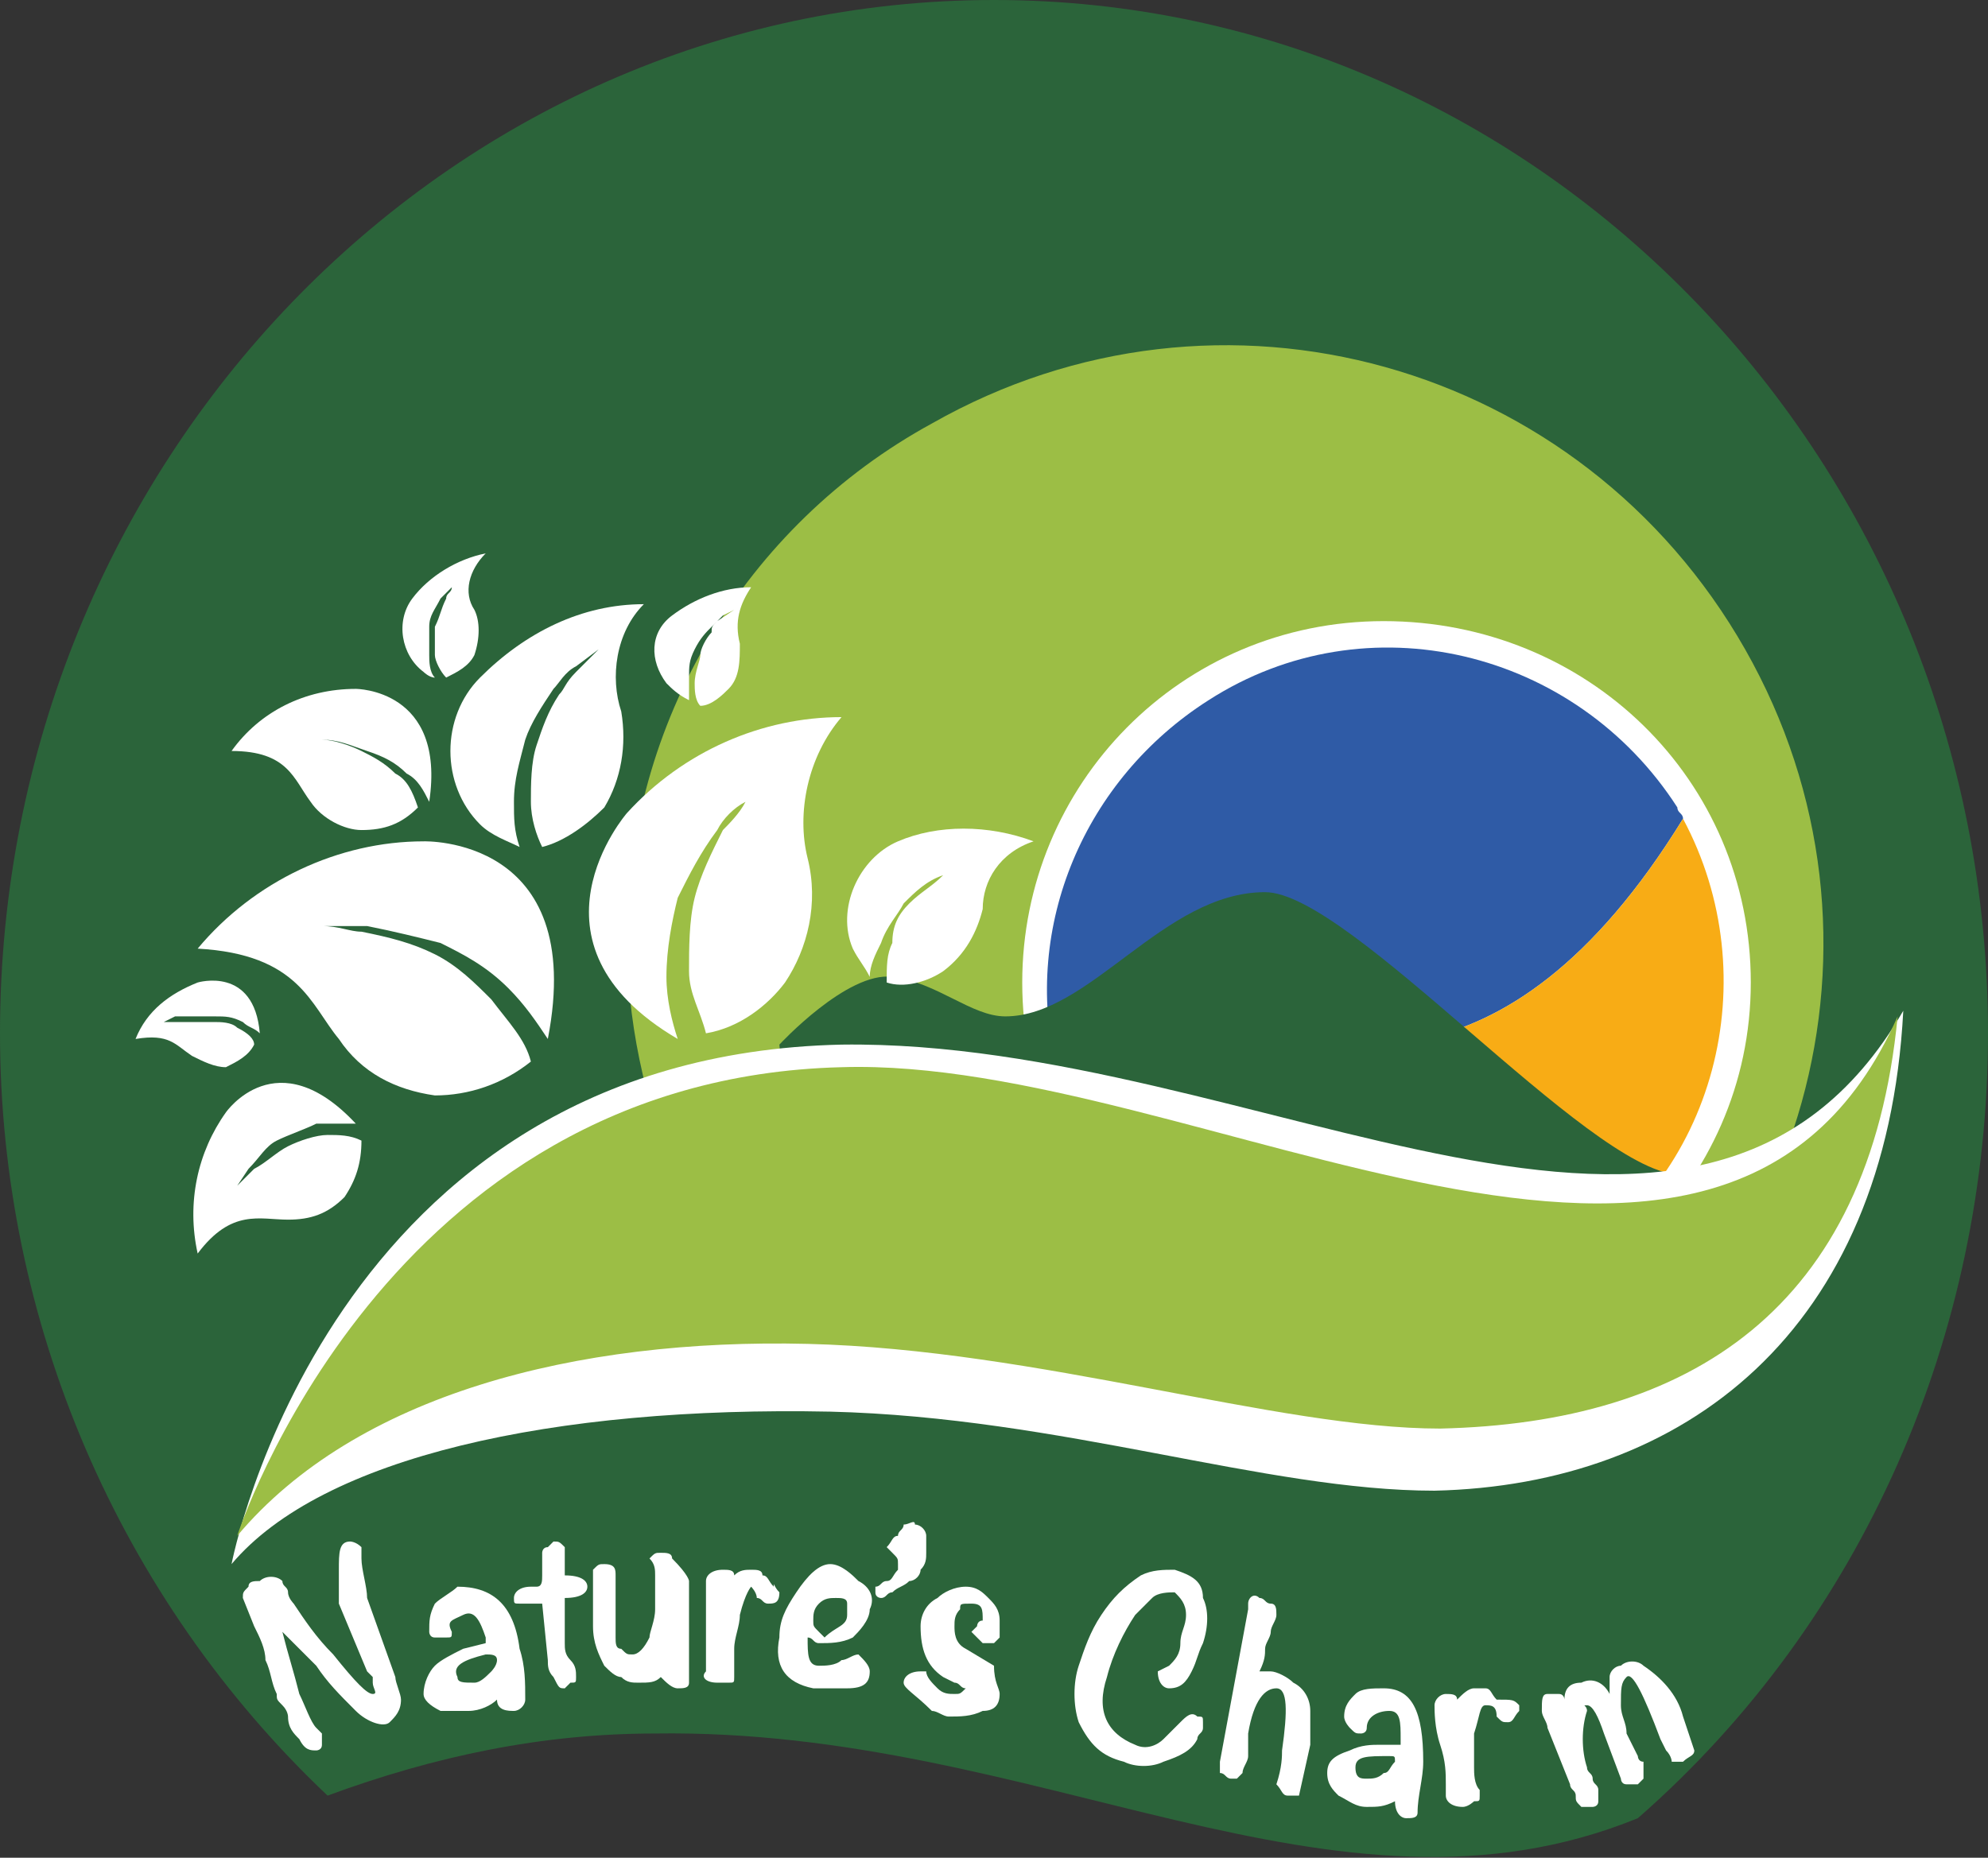 <?xml version="1.0" encoding="UTF-8"?> <svg xmlns="http://www.w3.org/2000/svg" xmlns:xlink="http://www.w3.org/1999/xlink" id="Слой_1" x="0px" y="0px" viewBox="0 0 35.2 32.9" style="enable-background:new 0 0 35.2 32.9;" xml:space="preserve"><rect x="0" y="0" width="35.2" height="32.9" fill="#333333" stroke="none"/> <style type="text/css"> .st0{fill:#2B643A;} .st1{fill:#9CBE45;} .st2{fill:#FFFFFF;} .st3{fill:#2F5BA6;} .st4{fill:#F8AC15;} .st5{fill:#FEFEFE;} .st6{fill:#2C643B;} </style> <path class="st0" d="M5.8,31.8c1.9-0.7,3.8-1.1,5.8-1.1c6.8-0.1,12,3.7,17.4,1.5c4-3.5,6.2-8.6,6.2-13.9C35.2,8.2,27.3,0,17.6,0 S0,8.2,0,18.3C0,23.4,2.1,28.3,5.8,31.8"></path> <path class="st1" d="M11.1,16.6c0,2.9,1.2,5.8,3.4,7.8c5.3-1.8,6.4-1.3,12.4,1.5c5.1-2.9,6.9-9.3,4-14.4c-2.9-5.1-9.3-6.9-14.4-4 C13.2,9.3,11.1,12.8,11.1,16.6"></path> <path class="st2" d="M18.1,17.4c0,3.6,2.9,6.4,6.4,6.4S31,21,31,17.4S28.1,11,24.5,11S18.1,13.9,18.1,17.4L18.1,17.4"></path> <path class="st3" d="M25.2,18.4c1.4-0.3,3-1.3,4.6-3.9c0-0.1-0.1-0.1-0.1-0.2c-1.8-2.8-5.5-3.7-8.3-1.9c-2.2,1.4-3.3,4-2.7,6.5 l0.3-0.2C21,17.7,22.8,19,25.2,18.4"></path> <path class="st4" d="M27.6,22.5c2.8-1.6,3.7-5.2,2.2-8c-1.6,2.6-3.2,3.6-4.6,3.9C22.8,19,21,17.7,19,18.7l-0.3,0.2 c0.1,0.5,0.3,1,0.6,1.5C21.1,23.3,24.7,24.2,27.6,22.5"></path> <path class="st0" d="M29.7,20.8c-1.6-0.1-5.8-5-7.3-5c-1.8,0-3.1,2.2-4.6,2.2c-0.6,0-1.2-0.6-2-0.7c-0.8-0.1-2,1.2-2,1.2l0.2,2.2 l15.8,0.7C29.8,21.5,31.3,20.9,29.7,20.8"></path> <path class="st2" d="M4.1,27.7c0,0,1.7-9,10.8-9.2c7.4-0.1,15.2,5.6,18.8-0.6c-0.3,5.7-3.9,8.4-8.3,8.5c-3,0-6.6-1.3-10.7-1.4 C9.8,24.9,5.7,25.8,4.1,27.7"></path> <path class="st2" d="M6.4,27.4c0,0,0,0.1,0,0.1v0.1c0,0.2,0.1,0.5,0.1,0.7L7,29.7c0,0.1,0.1,0.3,0.1,0.4c0,0.2-0.1,0.3-0.2,0.4 s-0.4,0-0.6-0.2C6,30,5.8,29.8,5.6,29.5L5,28.9c0.1,0.4,0.2,0.7,0.3,1.1c0.1,0.2,0.2,0.5,0.3,0.6c0,0,0.1,0.1,0.1,0.1 c0,0.1,0,0.1,0,0.2C5.7,31,5.6,31,5.6,31c-0.1,0-0.2,0-0.3-0.2c-0.1-0.1-0.2-0.2-0.2-0.4c0,0,0-0.1-0.1-0.2S4.9,30.1,4.9,30 c-0.1-0.2-0.1-0.4-0.2-0.6c0-0.2-0.1-0.4-0.2-0.6l-0.2-0.5l0,0l0,0c0-0.1,0-0.1,0.1-0.2c0-0.1,0.1-0.1,0.2-0.1 c0.1-0.1,0.3-0.1,0.4,0c0,0.1,0.1,0.1,0.1,0.2c0,0.1,0.1,0.2,0.1,0.2c0.2,0.3,0.4,0.6,0.7,0.9c0.4,0.5,0.6,0.7,0.7,0.7 c0.1,0,0-0.1,0-0.2c0,0,0-0.1,0-0.1l-0.1-0.1l-0.5-1.2C6,28.2,6,28,6,27.8c0-0.3,0-0.5,0.2-0.5C6.2,27.3,6.3,27.3,6.4,27.4L6.4,27.4 "></path> <path class="st2" d="M9.2,29.2c0.1,0.3,0.1,0.6,0.1,0.9c0,0.1-0.1,0.2-0.2,0.2s-0.3,0-0.3-0.2c-0.1,0.1-0.3,0.2-0.5,0.2 c-0.2,0-0.3,0-0.5,0c-0.2-0.1-0.3-0.2-0.3-0.3c0-0.2,0.1-0.4,0.2-0.5c0.1-0.1,0.3-0.2,0.5-0.3l0.4-0.1V29c-0.1-0.3-0.2-0.5-0.4-0.4 S7.9,28.7,8,28.9c0,0.1,0,0.1-0.1,0.1c0,0,0,0,0,0c-0.1,0-0.1,0-0.2,0c-0.1,0-0.1-0.1-0.1-0.1c0-0.2,0-0.3,0.1-0.5 c0.1-0.1,0.3-0.2,0.4-0.3C8.7,28.1,9.1,28.4,9.2,29.2 M8.8,29.4c0-0.1-0.1-0.1-0.2-0.1c-0.4,0.1-0.6,0.2-0.5,0.4 c0,0.1,0.1,0.1,0.3,0.1c0.1,0,0.2-0.1,0.3-0.2C8.7,29.6,8.8,29.5,8.8,29.4"></path> <path class="st2" d="M10.4,28.1c0,0.1-0.1,0.2-0.4,0.2c0,0.1,0,0.2,0,0.5v0.3c0,0.1,0,0.2,0.1,0.3s0.1,0.2,0.1,0.3 c0,0.1,0,0.1-0.1,0.1c0,0-0.1,0.1-0.1,0.1c-0.1,0-0.1,0-0.2-0.2c-0.1-0.1-0.1-0.2-0.1-0.3l-0.1-1H9.2c-0.1,0-0.1,0-0.1-0.1l0,0 c0-0.1,0.1-0.2,0.3-0.2h0.1c0.1,0,0.1-0.1,0.1-0.2v-0.3c0,0,0-0.1,0-0.1c0,0,0-0.1,0.1-0.1c0,0,0.1-0.1,0.1-0.1c0.1,0,0.1,0,0.2,0.1 c0,0,0,0.1,0,0.1c0,0.1,0,0.2,0,0.2c0,0.1,0,0.2,0,0.2l0,0C10.3,27.9,10.4,28,10.4,28.1"></path> <path class="st2" d="M12.2,28c0,0.1,0,0.2,0,0.5c0,0.1,0,0.3,0,0.5c0,0.1,0,0.2,0,0.4c0,0.1,0,0.3,0,0.4c0,0.1-0.1,0.1-0.2,0.1 c-0.1,0-0.2-0.1-0.3-0.2c-0.1,0.1-0.2,0.1-0.4,0.1c-0.1,0-0.2,0-0.3-0.1c-0.1,0-0.2-0.1-0.3-0.2c-0.1-0.2-0.2-0.4-0.2-0.7 c0-0.1,0-0.3,0-0.5s0-0.4,0-0.5c0.1-0.1,0.1-0.1,0.2-0.1c0.2,0,0.2,0.1,0.2,0.2c0,0.1,0,0.2,0,0.2c0,0.1,0,0.2,0,0.2v0.7 c0,0.1,0,0.2,0.1,0.2c0.1,0.1,0.1,0.1,0.2,0.1s0.2-0.1,0.3-0.3c0-0.1,0.1-0.3,0.1-0.5v-0.6c0-0.1,0-0.2-0.1-0.3 c0.1-0.1,0.1-0.1,0.2-0.1c0.1,0,0.2,0,0.2,0.1C12.2,27.9,12.2,28,12.2,28"></path> <path class="st2" d="M13.8,28.2C13.8,28.2,13.8,28.2,13.8,28.2c0,0.2-0.1,0.2-0.2,0.2c-0.1,0-0.1-0.1-0.2-0.1c0-0.1-0.1-0.2-0.1-0.2 s-0.1,0.1-0.2,0.5c0,0.2-0.1,0.4-0.1,0.6c0,0.1,0,0.3,0,0.4c0,0,0,0.1,0,0.1c0,0.1,0,0.1-0.1,0.1c-0.1,0-0.1,0-0.2,0 c-0.2,0-0.3-0.1-0.2-0.2c0,0,0,0,0-0.1c0,0,0,0,0-0.1c0-0.2,0-0.4,0-0.7s0-0.6,0-0.7s0.1-0.2,0.3-0.2c0.1,0,0.2,0,0.2,0.1 c0.1-0.1,0.2-0.1,0.3-0.1c0.1,0,0.2,0,0.2,0.1c0.1,0,0.1,0.1,0.2,0.2C13.7,28,13.7,28.1,13.8,28.2"></path> <path class="st2" d="M15.4,29.6c0,0.2-0.1,0.3-0.4,0.3c-0.2,0-0.4,0-0.6,0c-0.5-0.1-0.7-0.4-0.6-0.9c0-0.3,0.1-0.5,0.3-0.8 c0.2-0.3,0.4-0.5,0.6-0.5c0.2,0,0.4,0.2,0.5,0.3c0.2,0.1,0.3,0.3,0.2,0.5c0,0.2-0.2,0.4-0.3,0.5c-0.2,0.1-0.4,0.1-0.6,0.1 c-0.1,0-0.1-0.1-0.2-0.1c0,0.3,0,0.5,0.2,0.5c0.1,0,0.3,0,0.4-0.1c0.1,0,0.2-0.1,0.3-0.1C15.3,29.4,15.4,29.5,15.4,29.6 M15,28.6 c0-0.1,0-0.2,0-0.2c0-0.1-0.1-0.1-0.2-0.1c-0.1,0-0.2,0-0.3,0.1c-0.1,0.1-0.1,0.2-0.1,0.3c0,0.1,0,0.1,0.1,0.2c0,0,0.1,0.1,0.1,0.1 C14.8,28.8,15,28.8,15,28.6"></path> <path class="st2" d="M15.9,27.2c0-0.1,0.1-0.1,0.1-0.2c0.1,0,0.2-0.1,0.2,0c0.1,0,0.2,0.1,0.2,0.2c0,0.1,0,0.2,0,0.3 c0,0.1,0,0.2-0.1,0.3c0,0.1-0.1,0.2-0.2,0.2c-0.1,0.1-0.2,0.1-0.3,0.2c-0.1,0-0.1,0.1-0.2,0.1c0,0-0.1,0-0.1-0.1c0,0,0-0.1,0-0.1 c0.1,0,0.1-0.1,0.2-0.1c0.1,0,0.1-0.1,0.2-0.2c0,0,0-0.1,0-0.1c0-0.1,0-0.1-0.1-0.2c0,0-0.1-0.1-0.1-0.1 C15.8,27.3,15.8,27.2,15.9,27.2"></path> <path class="st2" d="M17.7,30c0,0.2-0.1,0.3-0.3,0.3c-0.2,0.1-0.4,0.1-0.6,0.1c-0.1,0-0.2-0.1-0.3-0.1C16.2,30,16,29.9,16,29.8 c0-0.1,0.1-0.2,0.3-0.2h0.1c0,0.1,0.1,0.2,0.2,0.3c0.1,0.1,0.2,0.1,0.3,0.1c0.1,0,0.1,0,0.2-0.1l0,0l0,0c-0.1,0-0.1-0.1-0.2-0.1 l-0.2-0.1c-0.3-0.2-0.4-0.5-0.4-0.9c0-0.2,0.1-0.4,0.3-0.5c0.1-0.1,0.3-0.2,0.5-0.2c0.2,0,0.3,0.1,0.4,0.2c0.1,0.1,0.2,0.2,0.2,0.4 c0,0.1,0,0.1,0,0.2c0,0,0,0.1,0,0.1l-0.1,0.1c-0.1,0-0.1,0-0.2,0l-0.1-0.1c-0.1-0.1-0.1-0.1-0.1-0.1l0.1-0.1c0,0,0-0.1,0.1-0.1 c0-0.2,0-0.3-0.2-0.3s-0.2,0-0.2,0.1c-0.1,0.1-0.1,0.2-0.1,0.3c0,0.1,0,0.3,0.2,0.4l0.5,0.3C17.6,29.8,17.7,29.9,17.7,30"></path> <path class="st2" d="M21.3,30.6c0,0.1-0.1,0.1-0.1,0.2c-0.1,0.2-0.3,0.3-0.6,0.4c-0.2,0.1-0.5,0.1-0.7,0c-0.4-0.1-0.6-0.3-0.8-0.7 c-0.1-0.3-0.1-0.7,0-1c0.1-0.3,0.2-0.6,0.4-0.9c0.2-0.3,0.4-0.5,0.7-0.7c0.2-0.1,0.4-0.1,0.6-0.1c0.3,0.1,0.5,0.2,0.5,0.5 c0.1,0.2,0.1,0.5,0,0.8c-0.1,0.2-0.1,0.3-0.2,0.5c-0.1,0.2-0.2,0.3-0.4,0.3c-0.1,0-0.2-0.1-0.2-0.3l0.2-0.1c0.1-0.1,0.2-0.2,0.2-0.4 c0-0.2,0.1-0.3,0.1-0.5c0-0.2-0.1-0.3-0.2-0.4c-0.1,0-0.3,0-0.4,0.1c-0.1,0.1-0.2,0.2-0.3,0.3c-0.2,0.3-0.4,0.7-0.5,1.1 c-0.2,0.6,0,1,0.5,1.2c0.2,0.1,0.4,0,0.5-0.1c0.1-0.1,0.2-0.2,0.3-0.3c0.1-0.1,0.2-0.2,0.3-0.1c0.1,0,0.1,0,0.1,0.1 C21.3,30.5,21.3,30.5,21.3,30.6"></path> <path class="st2" d="M23,31.8c-0.1,0-0.2,0-0.2,0c-0.1,0-0.1-0.1-0.2-0.2c0.1-0.3,0.1-0.5,0.1-0.6c0.1-0.7,0.1-1.1-0.1-1.1 s-0.4,0.2-0.5,0.8c0,0,0,0.1,0,0.1c0,0,0,0.1,0,0.1c0,0.1,0,0.1,0,0.2c0,0.1-0.1,0.2-0.1,0.3c0,0-0.1,0.1-0.1,0.1c0,0-0.1,0-0.1,0 c-0.1,0-0.1-0.1-0.2-0.1c0-0.1,0-0.2,0-0.2l0.5-2.7v-0.1c0-0.1,0.1-0.2,0.2-0.1c0.1,0,0.1,0.1,0.2,0.1c0.1,0,0.1,0.1,0.1,0.2 c0,0.1-0.1,0.2-0.1,0.3s-0.1,0.2-0.1,0.3c0,0.1,0,0.2-0.1,0.4c0.1,0,0.1,0,0.2,0c0.1,0,0.3,0.1,0.4,0.2c0.2,0.1,0.3,0.3,0.3,0.5 c0,0.2,0,0.4,0,0.6L23,31.8z"></path> <path class="st2" d="M25.2,31.2c0,0.3-0.1,0.6-0.1,0.9c0,0.1-0.1,0.1-0.2,0.1s-0.2-0.1-0.2-0.3c-0.2,0.1-0.3,0.1-0.5,0.1 c-0.2,0-0.3-0.1-0.5-0.2c-0.1-0.1-0.2-0.2-0.2-0.4c0-0.2,0.1-0.3,0.4-0.4c0.2-0.1,0.4-0.1,0.5-0.1h0.4v-0.1c0-0.3,0-0.5-0.2-0.5 s-0.4,0.1-0.4,0.3c0,0.1-0.1,0.1-0.1,0.1c-0.1,0-0.1,0-0.2-0.1c0,0-0.1-0.1-0.1-0.2c0-0.2,0.1-0.3,0.2-0.4c0.1-0.1,0.3-0.1,0.5-0.1 C25,29.9,25.2,30.3,25.2,31.2 M24.7,31.2c0-0.1,0-0.1-0.1-0.1c-0.4,0-0.6,0-0.6,0.2s0.1,0.2,0.2,0.2c0.1,0,0.2,0,0.3-0.1 C24.6,31.4,24.6,31.3,24.7,31.2"></path> <path class="st2" d="M26.9,30.2c0,0,0,0.1,0,0.1c-0.1,0.1-0.1,0.2-0.2,0.2c-0.1,0-0.1,0-0.2-0.1c0-0.2-0.1-0.2-0.2-0.2 s-0.1,0.2-0.2,0.5c0,0.2,0,0.4,0,0.6c0,0.1,0,0.3,0.1,0.4c0,0,0,0.1,0,0.1c0,0.1,0,0.1-0.1,0.1c0,0-0.1,0.1-0.2,0.1 c-0.2,0-0.3-0.1-0.3-0.2v-0.1c0,0,0,0,0-0.1c0-0.2,0-0.4-0.1-0.7s-0.1-0.6-0.1-0.7s0.1-0.2,0.2-0.2c0.1,0,0.2,0,0.2,0.1 c0.1-0.1,0.2-0.2,0.3-0.2c0.1,0,0.2,0,0.2,0c0.1,0,0.1,0.1,0.2,0.2C26.8,30.1,26.8,30.1,26.9,30.2"></path> <path class="st2" d="M30,31c0,0.1-0.1,0.1-0.2,0.2c-0.1,0-0.1,0-0.2,0c0,0,0-0.1-0.1-0.2l-0.1-0.2c-0.3-0.8-0.5-1.2-0.6-1.1 s-0.1,0.2-0.1,0.5c0,0.2,0.1,0.3,0.1,0.5l0.2,0.4c0,0,0,0.1,0.1,0.1c0,0,0,0.1,0,0.1c0,0.1,0,0.1,0,0.2c0,0-0.1,0.1-0.1,0.1 c-0.1,0-0.1,0-0.2,0c-0.1,0-0.1-0.1-0.1-0.1l-0.3-0.8c-0.1-0.3-0.2-0.5-0.3-0.5s0,0,0,0.1c-0.1,0.3-0.1,0.7,0,1 c0,0.1,0.1,0.1,0.1,0.2c0,0.1,0.1,0.1,0.1,0.2c0,0.1,0,0.1,0,0.2c0,0.1-0.1,0.1-0.1,0.1c-0.1,0-0.1,0-0.2,0 c-0.1-0.1-0.1-0.1-0.1-0.2c0-0.1-0.1-0.1-0.1-0.2l-0.4-1c0-0.1-0.1-0.2-0.1-0.3c0-0.2,0-0.3,0.1-0.3c0.1,0,0.1,0,0.2,0 c0.1,0,0.1,0.1,0.1,0.1c0-0.2,0.1-0.3,0.3-0.3c0.2-0.1,0.4,0,0.5,0.2c0-0.1,0-0.2,0-0.3c0-0.1,0.1-0.2,0.2-0.2 c0.1-0.1,0.3-0.1,0.4,0c0.3,0.2,0.6,0.5,0.7,0.9L30,31z"></path> <path class="st2" d="M8.7,17.7c-0.3-0.3-0.6-0.6-1-0.8c-0.4-0.2-0.8-0.3-1.3-0.4c-0.2,0-0.4-0.1-0.7-0.1H5.1h0.7h0.7 c0.5,0.1,0.9,0.2,1.3,0.3c0.4,0.2,0.8,0.4,1.2,0.8c0.3,0.3,0.5,0.6,0.7,0.9l0,0c0.7-3.6-2.2-3.5-2.2-3.5c-1.5,0-3,0.7-4,1.9 c1.8,0.1,2,1,2.5,1.6c0.4,0.6,1,0.9,1.7,1c0.6,0,1.2-0.2,1.7-0.6C9.3,18.4,9,18.1,8.7,17.7"></path> <path class="st2" d="M5.8,20.1c-0.2,0-0.5,0.1-0.7,0.2c-0.2,0.1-0.4,0.3-0.6,0.4c-0.1,0.1-0.2,0.2-0.3,0.3L4,21.4L4.2,21l0.2-0.3 c0.2-0.2,0.3-0.4,0.5-0.5c0.2-0.1,0.5-0.2,0.7-0.3c0.2,0,0.4,0,0.7,0l0,0c-1.4-1.5-2.3-0.2-2.3-0.2c-0.5,0.7-0.7,1.6-0.5,2.5 c0.6-0.8,1.1-0.6,1.6-0.6c0.4,0,0.7-0.1,1-0.4c0.2-0.3,0.3-0.6,0.3-1C6.2,20.1,6,20.1,5.8,20.1"></path> <path class="st2" d="M18.3,14.9c-0.8-0.3-1.7-0.3-2.4,0c-0.7,0.3-1.1,1.2-0.8,1.9c0.1,0.2,0.2,0.3,0.3,0.5c0-0.2,0.1-0.4,0.2-0.6 c0.1-0.3,0.3-0.5,0.4-0.7c0.2-0.2,0.4-0.4,0.7-0.5c0.1-0.1,0.2-0.1,0.4-0.2l0.4-0.1L17,15.3c-0.1,0.1-0.2,0.1-0.3,0.2 c-0.2,0.2-0.4,0.3-0.6,0.5c-0.2,0.2-0.3,0.4-0.3,0.7c-0.1,0.2-0.1,0.4-0.1,0.7c0.3,0.1,0.7,0,1-0.2c0.4-0.3,0.6-0.7,0.7-1.1 C17.4,15.6,17.7,15.1,18.3,14.9"></path> <path class="st2" d="M11.4,10.7c-1.1,0-2.1,0.5-2.9,1.3c-0.7,0.7-0.7,1.9,0,2.6C8.7,14.8,9,14.9,9.2,15c-0.1-0.3-0.1-0.5-0.1-0.8 c0-0.4,0.1-0.7,0.2-1.1c0.1-0.3,0.3-0.6,0.5-0.9c0.1-0.1,0.2-0.3,0.4-0.4l0.4-0.3c-0.1,0.1-0.2,0.2-0.4,0.4s-0.2,0.3-0.3,0.4 c-0.2,0.3-0.3,0.6-0.4,0.9c-0.1,0.3-0.1,0.7-0.1,1c0,0.3,0.1,0.6,0.2,0.8c0.4-0.1,0.8-0.4,1.1-0.7c0.3-0.5,0.4-1.1,0.3-1.7 C10.8,12,10.9,11.2,11.4,10.7"></path> <path class="st2" d="M7,13.7c-0.2-0.2-0.4-0.3-0.6-0.4c-0.2-0.1-0.5-0.2-0.7-0.2c-0.1,0-0.2,0-0.4,0H4.9h0.4h0.4 c0.3,0,0.5,0.1,0.8,0.2c0.3,0.1,0.5,0.2,0.7,0.4c0.2,0.1,0.3,0.3,0.4,0.5l0,0c0.3-2-1.3-2-1.3-2c-0.9,0-1.7,0.4-2.2,1.1 c1,0,1.1,0.5,1.4,0.9c0.2,0.3,0.6,0.5,0.9,0.5c0.4,0,0.7-0.1,1-0.4C7.3,14,7.2,13.8,7,13.7"></path> <path class="st2" d="M4.2,18.2c-0.1-0.1-0.3-0.1-0.4-0.1c-0.1,0-0.3,0-0.5,0H3.1H2.9L3.1,18L3.3,18c0.2,0,0.3,0,0.5,0 c0.2,0,0.3,0,0.5,0.1c0.1,0.1,0.2,0.1,0.3,0.2l0,0c-0.1-1.2-1.1-0.9-1.1-0.9c-0.5,0.2-0.9,0.5-1.1,1c0.6-0.1,0.7,0.1,1,0.3 c0.2,0.1,0.4,0.2,0.6,0.2c0.2-0.1,0.4-0.2,0.5-0.4C4.5,18.4,4.4,18.3,4.2,18.2"></path> <path class="st2" d="M14.9,12.7c-1.4,0-2.8,0.6-3.8,1.7c0,0-2,2.3,0.9,4c-0.1-0.3-0.2-0.7-0.2-1.1c0-0.5,0.1-1,0.2-1.4 c0.2-0.4,0.4-0.8,0.7-1.2c0.1-0.2,0.3-0.4,0.5-0.5l0.5-0.5l-0.5,0.5c-0.1,0.2-0.3,0.4-0.4,0.5c-0.2,0.4-0.4,0.8-0.5,1.2 c-0.1,0.4-0.1,0.9-0.1,1.3c0,0.4,0.2,0.7,0.3,1.1c0.6-0.1,1.1-0.5,1.4-0.9c0.4-0.6,0.6-1.4,0.4-2.2C14.1,14.4,14.3,13.4,14.9,12.7"></path> <path class="st2" d="M8.6,9.8c-0.5,0.1-1,0.4-1.3,0.8c-0.3,0.4-0.2,1,0.2,1.3C7.5,11.9,7.6,12,7.7,12c-0.1-0.1-0.1-0.3-0.1-0.4 c0-0.2,0-0.4,0-0.5c0-0.2,0.1-0.3,0.2-0.5c0.1-0.1,0.1-0.1,0.2-0.2l0.2-0.2L8,10.4c0,0.1-0.1,0.1-0.1,0.2c-0.1,0.2-0.1,0.3-0.2,0.5 c0,0.2,0,0.3,0,0.5c0,0.1,0.1,0.3,0.2,0.4c0.2-0.1,0.4-0.2,0.5-0.4c0.1-0.3,0.1-0.6,0-0.8C8.2,10.5,8.3,10.1,8.6,9.8"></path> <path class="st2" d="M13.3,10.4c-0.5,0-1,0.2-1.4,0.5c-0.4,0.3-0.4,0.8-0.1,1.2c0.1,0.1,0.2,0.2,0.4,0.3c0-0.1,0-0.3,0-0.4 c0-0.2,0-0.3,0.1-0.5c0.1-0.2,0.2-0.3,0.3-0.4c0.1-0.1,0.1-0.1,0.2-0.2l0.2-0.1L12.7,11c-0.1,0.1-0.1,0.1-0.1,0.2 c-0.1,0.1-0.2,0.3-0.2,0.4c0,0.1-0.1,0.3-0.1,0.5c0,0.1,0,0.3,0.1,0.4c0.2,0,0.4-0.2,0.5-0.3c0.2-0.2,0.2-0.5,0.2-0.8 C13,11,13.1,10.7,13.3,10.4"></path> <path class="st1" d="M4.2,27.2c0,0,2.6-8.1,10.7-8.3c6.3-0.2,15.6,6.1,18.7-0.9c-0.5,5.2-3.7,7.2-8.1,7.3c-2.9,0-7.1-1.4-11.2-1.5 S6.3,24.7,4.2,27.2"></path> <path class="st5" d="M13.7,5.1L13.7,5.1z"></path> <path class="st6" d="M30.8,11L30.8,11C30.8,10.9,30.9,10.9,30.8,11z"></path> </svg> 